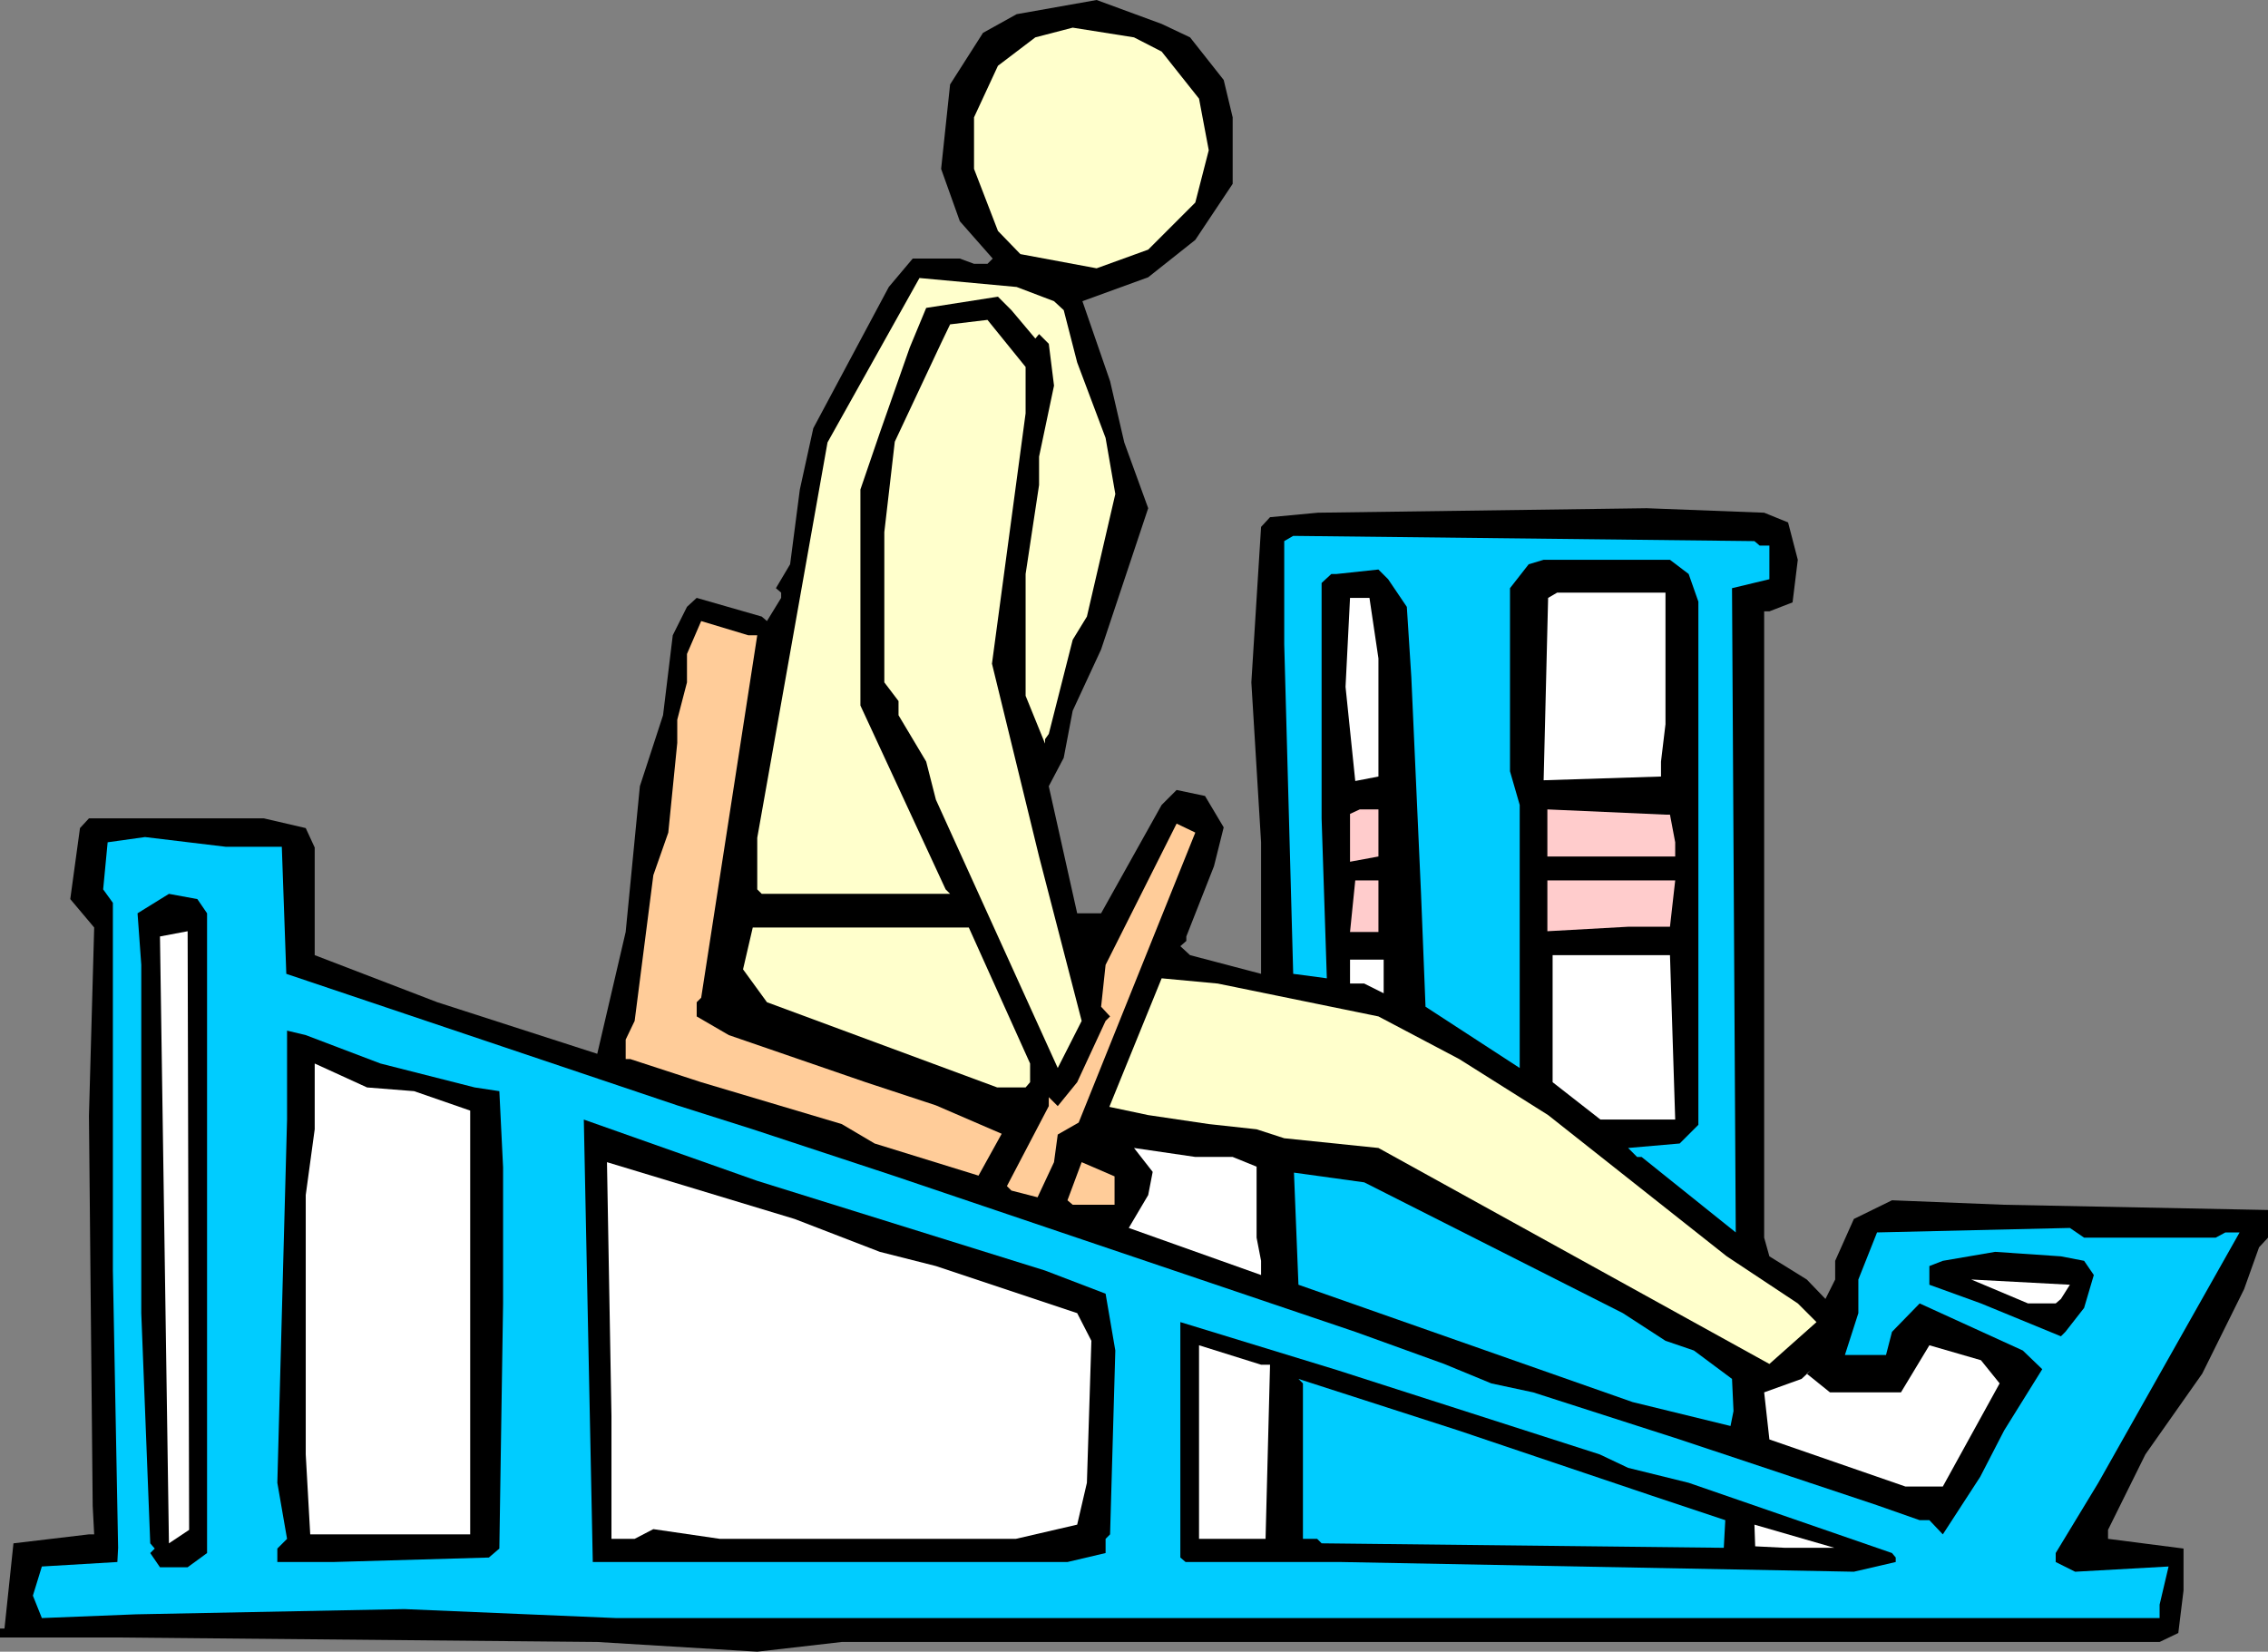 <?xml version="1.0" encoding="UTF-8" standalone="no"?>
<svg
   version="1.0"
   width="129.724mm"
   height="94.474mm"
   id="svg34"
   sodipodi:docname="Calves 5.wmf"
   xmlns:inkscape="http://www.inkscape.org/namespaces/inkscape"
   xmlns:sodipodi="http://sodipodi.sourceforge.net/DTD/sodipodi-0.dtd"
   xmlns="http://www.w3.org/2000/svg"
   xmlns:svg="http://www.w3.org/2000/svg">
  <rect width="100%" height="100%" fill="#808080" stroke="none"/>
  <sodipodi:namedview
     id="namedview34"
     pagecolor="#ffffff"
     bordercolor="#000000"
     borderopacity="0.25"
     inkscape:showpageshadow="2"
     inkscape:pageopacity="0.0"
     inkscape:pagecheckerboard="0"
     inkscape:deskcolor="#d1d1d1"
     inkscape:document-units="mm" />
  <defs
     id="defs1">
    <pattern
       id="WMFhbasepattern"
       patternUnits="userSpaceOnUse"
       width="6"
       height="6"
       x="0"
       y="0" />
  </defs>
  <path
     style="fill:#000000;fill-opacity:1;fill-rule:evenodd;stroke:none"
     d="m 257.267,8.078 7.272,9.209 1.939,8.078 v 14.38 l -8.08,12.118 -10.181,8.078 -14.221,5.17 5.979,17.288 3.07,13.249 5.171,14.218 -10.181,30.536 -6.141,13.249 -1.939,10.179 -3.232,6.14 6.141,27.467 h 5.171 l 13.09,-23.427 3.232,-3.231 6.141,1.293 4.04,6.786 -2.101,8.402 -5.979,15.187 v 0.969 l -1.293,1.131 2.101,1.939 15.352,4.039 v -28.436 l -2.101,-34.576 2.101,-33.606 1.939,-2.1 10.342,-0.969 71.104,-0.969 25.371,0.969 5.171,2.1 2.101,8.078 -1.131,9.209 -5.01,1.939 h -1.131 v 135.394 l 1.131,4.039 8.08,5.009 4.04,4.201 2.101,-4.201 v -4.039 l 4.04,-9.048 8.242,-4.039 24.24,0.969 57.045,1.131 v 5.978 l -1.939,2.1 -3.232,9.048 -9.05,18.257 -12.282,17.449 -8.08,16.318 v 1.939 l 16.322,2.1 v 9.048 l -1.131,9.209 -4.04,1.939 H 181.961 l -18.261,2.1 -34.582,-2.1 -103.747,-0.969 H 0 v -1.939 H 0.97 L 2.909,333.639 19.23,331.7 h 1.131 l -0.323,-6.14 -0.808,-84.339 1.131,-40.715 -5.171,-6.14 2.101,-15.349 1.939,-2.1 h 37.814 l 9.05,2.1 1.939,4.201 v 23.266 l 26.502,10.179 34.582,11.148 6.141,-26.336 3.07,-31.506 5.01,-15.349 2.101,-17.288 3.07,-6.14 2.101,-1.939 14.059,4.039 1.131,0.969 3.07,-5.009 v -1.131 l -1.131,-0.969 3.07,-5.17 2.101,-16.157 2.909,-13.249 16.322,-30.536 5.171,-6.14 h 10.181 l 3.07,1.131 h 2.909 l 1.131,-1.131 -7.11,-8.078 -4.04,-11.31 1.939,-18.257 7.11,-11.148 7.272,-4.039 L 237.067,0 251.126,5.17 Z"
     id="path1" />
  <path
     style="fill:#ffffcc;fill-opacity:1;fill-rule:evenodd;stroke:none"
     d="m 251.126,11.148 8.08,10.179 2.101,11.148 -2.909,11.31 -10.181,10.179 -11.15,4.039 -16.483,-3.07 -4.848,-5.009 -5.171,-13.41 V 25.366 l 5.171,-11.148 8.08,-6.14 8.08,-2.1 13.251,2.1 z"
     id="path2" />
  <path
     style="fill:#ffffcc;fill-opacity:1;fill-rule:evenodd;stroke:none"
     d="m 227.856,65.112 2.101,1.939 2.909,11.31 6.141,16.318 2.101,12.118 -6.141,26.497 -3.07,5.009 -5.171,20.358 -0.808,1.131 v 0.969 l -4.202,-10.34 v -26.336 l 2.909,-19.227 v -6.14 l 3.232,-15.349 -1.131,-9.048 -2.101,-2.1 -0.808,0.969 -5.171,-6.14 -2.909,-2.908 -15.514,2.424 -3.555,8.563 -6.464,18.419 -4.202,12.279 v 46.693 l 18.422,39.746 0.97,0.969 h -40.723 l -0.97,-0.969 v -11.148 l 15.19,-85.47 19.877,-35.545 21.008,1.939 z"
     id="path3" />
  <path
     style="fill:#ffffcc;fill-opacity:1;fill-rule:evenodd;stroke:none"
     d="m 221.715,89.347 -7.272,54.125 10.181,41.685 9.211,35.545 -5.171,10.179 -26.341,-58.003 -2.101,-8.24 -5.979,-10.017 v -3.07 l -3.07,-4.039 V 115.037 l 2.262,-19.55 10.019,-21.327 1.939,-4.039 8.08,-0.969 8.242,10.179 z"
     id="path4" />
  <path
     style="fill:#00ccff;fill-opacity:1;fill-rule:evenodd;stroke:none"
     d="m 380.406,117.945 h 2.101 v 7.271 l -8.08,1.939 0.808,139.272 -20.362,-16.318 h -0.97 l -1.939,-1.939 11.15,-0.969 4.04,-4.039 V 130.063 l -2.101,-5.978 -4.04,-3.07 h -27.31 l -3.232,0.969 -4.04,5.17 v 39.584 l 2.101,7.271 v 56.872 l -20.362,-13.249 -0.97,-24.397 -2.101,-46.855 -0.97,-15.187 -4.04,-5.978 -2.101,-2.1 -9.05,0.969 h -1.131 l -2.101,1.939 v 50.894 l 1.131,34.576 -7.272,-0.969 -1.939,-71.252 v -22.296 l 1.939,-1.131 99.707,1.131 z"
     id="path5" />
  <path
     style="fill:#ffffff;fill-opacity:1;fill-rule:evenodd;stroke:none"
     d="m 360.044,156.56 -0.97,8.078 v 3.231 l -25.371,0.808 0.97,-39.423 1.939,-1.131 h 23.432 z"
     id="path6" />
  <path
     style="fill:#ffffff;fill-opacity:1;fill-rule:evenodd;stroke:none"
     d="m 297.99,142.342 v 25.528 l -5.01,0.969 -2.101,-20.358 0.97,-19.227 h 4.202 z"
     id="path7" />
  <path
     style="fill:#ffcc99;fill-opacity:1;fill-rule:evenodd;stroke:none"
     d="m 163.701,137.333 -12.12,78.361 -0.97,0.969 v 3.07 l 6.949,4.039 29.573,10.179 15.19,5.009 14.221,6.14 -5.01,9.048 -22.462,-6.947 -7.11,-4.201 -30.381,-9.048 -15.352,-5.009 h -0.97 v -4.201 l 1.939,-4.039 4.04,-31.506 3.232,-9.209 1.939,-19.388 v -5.009 l 2.101,-8.078 v -6.14 l 3.07,-7.109 10.181,3.07 z"
     id="path8" />
  <path
     style="fill:#ffcccc;fill-opacity:1;fill-rule:evenodd;stroke:none"
     d="m 297.99,185.157 -6.141,1.131 v -10.34 l 2.101,-0.969 h 4.04 z"
     id="path9" />
  <path
     style="fill:#ffcccc;fill-opacity:1;fill-rule:evenodd;stroke:none"
     d="m 361.014,176.11 1.131,5.978 v 3.07 h -27.634 v -10.179 l 25.533,1.131 z"
     id="path10" />
  <path
     style="fill:#ffcc99;fill-opacity:1;fill-rule:evenodd;stroke:none"
     d="m 233.189,242.676 -4.525,2.585 -0.808,5.978 -3.555,7.594 -5.656,-1.454 -0.97,-0.969 9.05,-17.288 v -1.939 l 1.939,1.939 4.202,-5.17 6.141,-13.249 0.97,-0.969 -1.939,-2.1 0.97,-9.048 15.352,-30.536 4.04,1.939 z"
     id="path11" />
  <path
     style="fill:#00ccff;fill-opacity:1;fill-rule:evenodd;stroke:none"
     d="m 60.923,183.057 0.97,27.467 84.517,28.436 16.322,5.17 30.381,10.017 99.869,33.768 19.23,6.947 10.181,4.201 9.05,1.939 31.674,10.179 42.662,14.218 9.211,3.231 h 2.101 l 2.909,3.07 8.08,-12.441 5.171,-10.017 -0.97,-1.131 0.97,1.131 8.242,-13.249 -4.202,-4.039 -22.301,-10.179 -5.979,6.14 -1.293,5.009 h -8.888 l 2.909,-9.048 v -7.271 l 4.04,-10.179 41.693,-0.969 3.07,2.1 h 28.442 l 2.101,-1.131 h 3.07 l -30.542,54.125 -9.211,15.187 v 1.939 l 4.202,2.1 20.2,-1.131 -1.939,8.24 v 2.908 H 133.158 l -45.733,-1.939 -58.014,1.131 -20.362,0.808 -1.939,-4.847 1.939,-6.301 16.322,-0.969 0.162,-3.07 -1.131,-59.942 v -79.492 l -2.101,-2.908 0.97,-10.179 8.08,-1.131 17.453,2.1 z"
     id="path12" />
  <path
     style="fill:#ffcccc;fill-opacity:1;fill-rule:evenodd;stroke:none"
     d="m 297.99,201.476 h -6.141 l 1.131,-11.148 h 5.01 z"
     id="path13" />
  <path
     style="fill:#ffcccc;fill-opacity:1;fill-rule:evenodd;stroke:none"
     d="m 361.014,200.345 h -9.05 l -17.453,0.969 v -10.987 h 27.634 z"
     id="path14" />
  <path
     style="fill:#000000;fill-opacity:1;fill-rule:evenodd;stroke:none"
     d="m 44.763,197.437 v 138.303 l -4.202,3.07 h -5.979 l -2.101,-3.07 0.97,-0.969 -0.97,-1.131 -1.939,-49.763 V 208.585 l -0.808,-11.148 6.787,-4.201 6.141,1.131 z"
     id="path15" />
  <path
     style="fill:#ffffff;fill-opacity:1;fill-rule:evenodd;stroke:none"
     d="m 36.522,333.639 -1.939,-131.194 5.979,-1.131 0.323,129.416 z"
     id="path16" />
  <path
     style="fill:#ffffcc;fill-opacity:1;fill-rule:evenodd;stroke:none"
     d="m 222.685,229.912 v 4.039 l -0.97,1.131 h -6.141 l -49.773,-18.419 -5.171,-7.109 2.101,-9.048 h 46.702 z"
     id="path17" />
  <path
     style="fill:#ffffff;fill-opacity:1;fill-rule:evenodd;stroke:none"
     d="m 362.145,242.029 h -16.16 l -10.342,-8.078 v -27.467 h 25.371 z"
     id="path18" />
  <path
     style="fill:#ffffff;fill-opacity:1;fill-rule:evenodd;stroke:none"
     d="m 299.121,214.724 -4.202,-2.1 h -3.07 v -5.17 h 7.272 z"
     id="path19" />
  <path
     style="fill:#ffffcc;fill-opacity:1;fill-rule:evenodd;stroke:none"
     d="m 297.99,219.733 17.453,9.209 19.23,12.118 38.622,30.536 15.352,10.179 4.04,4.039 -10.181,9.048 -84.517,-46.693 -20.362,-2.1 -5.979,-1.939 -10.342,-1.131 -13.09,-1.939 -8.403,-1.777 11.312,-27.79 12.12,1.131 z"
     id="path20" />
  <path
     style="fill:#000000;fill-opacity:1;fill-rule:evenodd;stroke:none"
     d="m 82.254,229.912 20.362,5.17 5.333,0.808 0.808,16.48 v 29.405 l -0.808,52.994 -2.262,1.939 -33.613,0.969 H 59.954 v -2.908 l 2.101,-2.1 -2.101,-12.118 2.101,-78.522 v -19.227 l 4.04,0.969 z"
     id="path21" />
  <path
     style="fill:#ffffff;fill-opacity:1;fill-rule:evenodd;stroke:none"
     d="m 89.526,235.89 12.12,4.201 v 91.609 H 67.064 L 66.094,314.412 v -56.064 l 1.939,-14.218 v -14.218 l 11.312,5.17 z"
     id="path22" />
  <path
     style="fill:#000000;fill-opacity:1;fill-rule:evenodd;stroke:none"
     d="m 225.917,274.666 13.09,5.009 2.101,12.279 -1.131,39.746 -0.97,0.969 v 3.07 l -8.242,1.939 H 128.149 l -1.939,-95.648 37.491,13.249 z"
     id="path23" />
  <path
     style="fill:#ffffff;fill-opacity:1;fill-rule:evenodd;stroke:none"
     d="m 266.478,250.108 5.171,2.1 v 15.349 l 0.97,5.009 v 3.07 l -28.603,-10.179 4.202,-7.109 0.97,-5.009 -4.04,-5.17 13.251,1.939 z"
     id="path24" />
  <path
     style="fill:#ffffff;fill-opacity:1;fill-rule:evenodd;stroke:none"
     d="m 190.203,270.627 12.12,3.07 30.542,10.179 3.07,5.978 -0.97,30.698 -2.101,9.048 -13.251,3.07 h -63.994 l -14.382,-2.1 -4.04,2.1 h -5.01 v -26.497 l -0.97,-54.933 40.562,12.279 z"
     id="path25" />
  <path
     style="fill:#ffcc99;fill-opacity:1;fill-rule:evenodd;stroke:none"
     d="m 240.945,260.448 h -9.05 l -1.131,-0.969 3.07,-8.24 7.11,3.07 z"
     id="path26" />
  <path
     style="fill:#00ccff;fill-opacity:1;fill-rule:evenodd;stroke:none"
     d="m 350.833,283.876 9.211,5.978 6.141,2.1 8.242,6.14 0.323,6.947 -0.646,3.231 -21.17,-5.17 -72.235,-25.366 -0.97,-24.235 15.19,2.1 z"
     id="path27" />
  <path
     style="fill:#000000;fill-opacity:1;fill-rule:evenodd;stroke:none"
     d="m 450.54,272.566 2.101,3.07 -2.101,7.109 -4.04,5.17 -0.97,0.969 -17.291,-7.109 -11.15,-4.039 v -4.039 l 2.909,-1.131 11.312,-1.939 14.221,0.969 z"
     id="path28" />
  <path
     style="fill:#ffffff;fill-opacity:1;fill-rule:evenodd;stroke:none"
     d="m 445.531,280.806 -1.131,0.969 h -5.979 l -12.282,-5.17 21.331,1.131 z"
     id="path29" />
  <path
     style="fill:#000000;fill-opacity:1;fill-rule:evenodd;stroke:none"
     d="m 345.824,314.412 6.141,2.908 13.09,3.231 43.955,15.187 0.808,0.969 v 0.969 l -9.05,2.1 -111.019,-2.1 h -33.451 l -1.131,-0.969 v -50.894 l 33.774,10.34 z"
     id="path30" />
  <path
     style="fill:#ffffff;fill-opacity:1;fill-rule:evenodd;stroke:none"
     d="m 274.558,295.024 -0.97,37.645 h -14.382 v -41.846 l 13.413,4.201 z"
     id="path31" />
  <path
     style="fill:#ffffff;fill-opacity:1;fill-rule:evenodd;stroke:none"
     d="m 432.28,299.063 -12.282,22.296 h -8.08 l -29.411,-10.179 -1.131,-10.179 8.08,-2.908 2.101,-1.939 -0.97,0.808 5.01,4.039 h 15.352 l 6.141,-10.179 11.15,3.231 z"
     id="path32" />
  <path
     style="fill:#00ccff;fill-opacity:1;fill-rule:evenodd;stroke:none"
     d="m 356.974,323.298 15.998,5.332 -0.323,5.978 -86.941,-0.969 -0.97,-0.969 h -3.07 V 299.063 l -0.97,-0.969 34.582,11.148 z"
     id="path33" />
  <path
     style="fill:#ffffff;fill-opacity:1;fill-rule:evenodd;stroke:none"
     d="m 385.9,334.608 -6.464,-0.323 -0.162,-4.685 17.291,5.009 z"
     id="path34" />
</svg>
